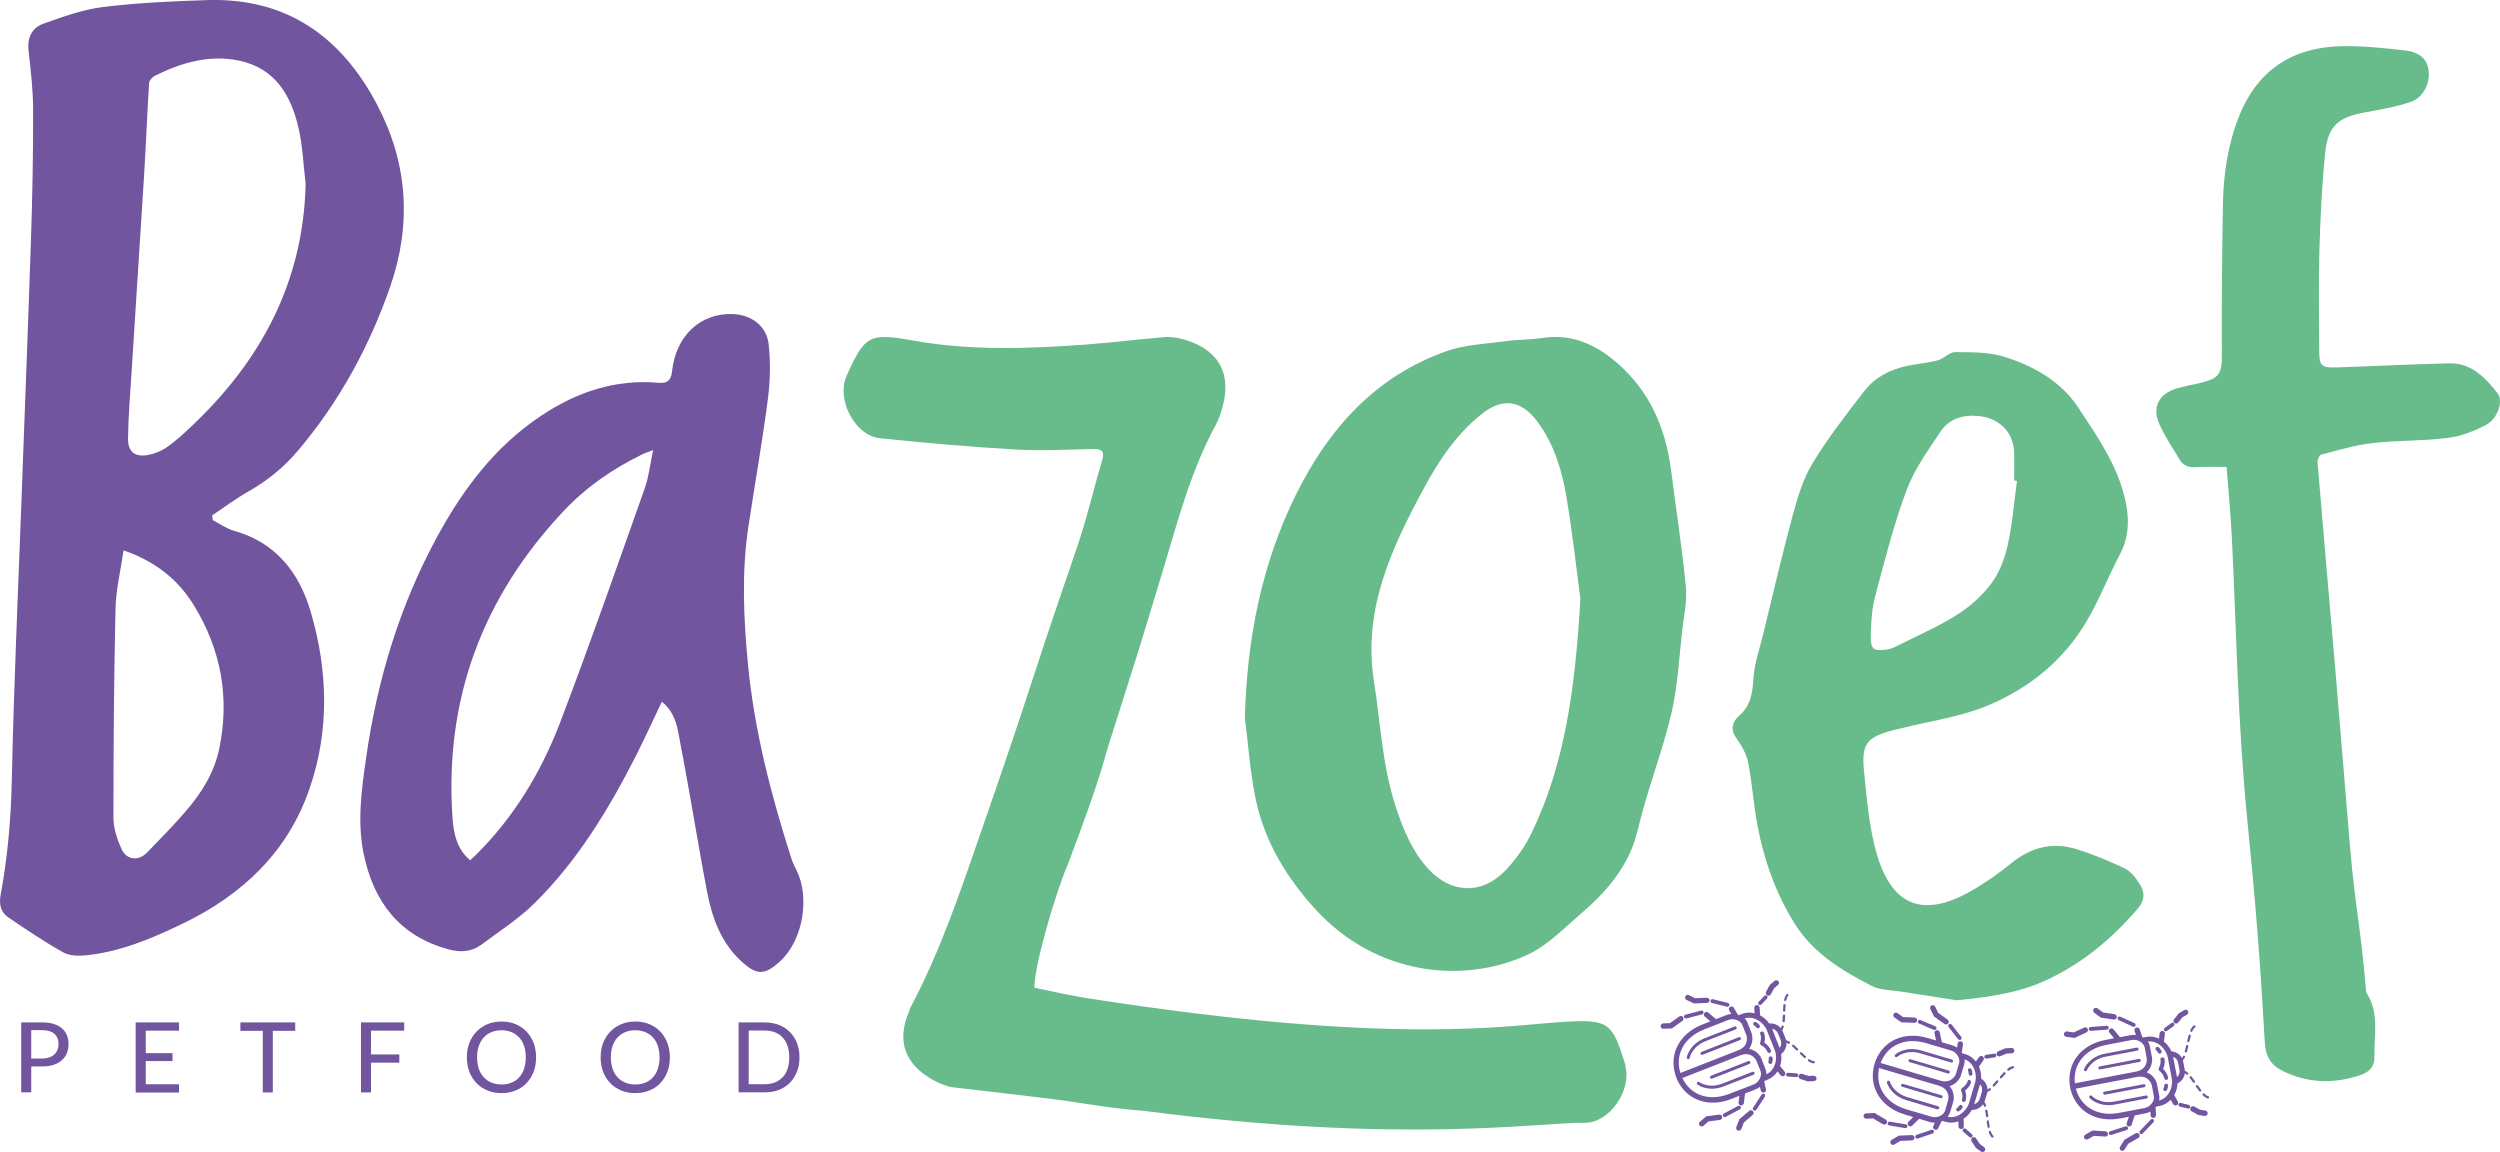 <svg xmlns="http://www.w3.org/2000/svg" xmlns:xlink="http://www.w3.org/1999/xlink" x="0px" y="0px" viewBox="0 0 2521 1161.6" style="enable-background:new 0 0 2521 1161.6;" xml:space="preserve"><style type="text/css">	.st0{fill:#72559F;}	.st1{fill:#68BB8B;}</style><g id="Calque_1">	<g>		<path class="st0" d="M214.6,524.5c7.1,3.7,13.9,8.7,21.5,10.8c42.5,11.9,65.9,42.6,77.4,82.2c17.2,59.1,18.9,119.2-1.4,177.9   C290.2,859.1,244.5,902.2,185,931c-31.4,15.2-63.7,29-99,32.4c-7.5,0.7-16.4,0.4-22.6-3.2c-19-10.7-37.1-22.9-55.2-35.2   c-7.7-5.3-9.3-13.5-7.5-22.9c7-38.1,10.4-76.4,11.2-115.2c2-94.6,6.3-189.1,9.8-283.6c3.2-87.8,6.7-175.6,9.6-263.5   c1.4-42.8,2.2-85.6,2.1-128.5c0-20-2.3-40-4.6-59.9C27.2,38.1,32.1,28,44,23.8c19.5-6.9,39.4-14.2,59.7-16.7   c34.7-4.3,69.7-5.8,104.7-7c80.3-2.7,135.8,36.7,172,105.7c30.9,59,34.9,120.4,13,183.5c-21,60.3-51.1,115.4-92.3,164.4   c-14.3,17-31,30.8-50.4,41.8c-12.8,7.2-24.6,16.1-36.8,24.2C214.1,521.3,214.3,522.9,214.6,524.5z M308.2,185.4   c-2.2-18.4-2.9-37.1-6.9-55.2c-7.5-33.7-23.7-61.7-60.9-69.2c-29.6-6-57.5,2.2-84,15.3c-2.6,1.3-5.8,4.6-6,7.2   c-2,31.1-3.2,62.3-5.1,93.4c-4.1,66.1-8.5,132.2-12.6,198.3c-1.4,22.3-3.3,44.5-3.6,66.8c-0.2,14.1,7.2,19.4,21.1,16.6   c6.4-1.3,12.9-4,18.2-7.7c8.5-6,16.2-13,23.8-20.2C262.9,364.3,305.9,284.8,308.2,185.4z M124.6,555c-2.9,20.4-7.7,39.4-8.1,58.5   c-1.6,70.3-2.1,140.6-2.1,210.9c0,10.7,3.7,22,8.2,31.9c5.2,11.2,17.2,12.2,25.7,3.4c13-13.3,26-26.7,38.2-40.7   c16.3-18.7,29.5-39.4,34.6-64.1c10.7-51.5,1.8-99.9-25.6-144.5C179.5,584.3,156.5,566,124.6,555z"></path>		<path class="st0" d="M667.4,707.6c-9,18.9-17.4,37.4-26.6,55.5c-27.5,53.9-58.8,105.4-102.2,148.1c-16,15.7-35.4,28.1-53.5,41.6   c-9.9,7.3-21.1,7.7-32.9,4.5c-49.4-13.4-75.4-48-85.4-95.9c-6.7-32.1-2.3-64.6,2.3-96.6c11.2-78.6,33.7-153.7,71.8-223.7   c26.1-47.9,58.3-90.9,104.4-121.6c35.8-24,74.9-37.4,118.8-33.5c8.5,0.8,12.6-2.1,13.6-11.6c3.8-36,28.8-59,61.5-57.7   c18.4,0.7,33.9,12,35.9,30.4c2,18.3,1.6,37.2-0.8,55.5c-5.6,43.1-13.2,85.9-19.7,128.9c-6.8,45.6-4.8,91.3-0.5,136.9   c6.4,67.7,23.3,133,44,197.5c1.2,3.9,3.1,7.6,4.9,11.2c13.8,27.1,7,69.3-14.8,90.8c-0.5,0.5-1.1,1-1.6,1.5   c-15.6,14.2-23.4,14.3-38.9,0.1c-20.8-19-29.7-44.1-34.8-70.8c-6.3-32.8-11.7-65.8-17.6-98.7c-3.7-20.8-7.5-41.6-11.5-62.3   C681.7,726.3,677.5,715.8,667.4,707.6z M658.6,453.9c-5.3,2.1-8.2,2.9-10.8,4.2c-29.7,14.5-56.8,33.1-79.3,57.1   C486.7,602,448.1,705,456.3,824.5c1.1,15.7,4.1,31.6,17.9,43c2.4-2.3,4.3-4,6.1-5.8c38.1-37.9,65.4-83.2,84.4-132.8   c29.9-78.3,57.5-157.6,85.5-236.6C654.3,480.6,655.6,468,658.6,453.9z"></path>		<g>			<path class="st1" d="M1685.3,475.5c-5.4-43.3-21.6-81.2-55.2-110c-21.2-18.2-45.4-29.3-74.7-24.7c-12.1,1.9-24.5,1.5-36.7,3.2    c-20.2,2.8-41.3,3.4-60.1,10.1c-71.4,25.3-118.4,77.6-151.3,143.8c-35.3,70.9-49.8,146.6-52,225.8c3.5,27.5,5.3,55.4,11,82.4    c9,42.8,31.2,79.2,60.6,111.3c60.8,66.1,148.9,75.6,214.2,45c19.3-9,35.2-25.7,51.8-39.9c27.5-23.4,50.2-49.4,58.9-86.6    c9.2-39.3,24.4-77.2,33.6-116.4c6.5-27.6,7.8-56.6,11.1-84.9c1.7-14.3,4.9-29,3.5-43.1C1696.3,552.7,1690.2,514.2,1685.3,475.5z     M1544.3,840.3c-6.7,13.8-16.1,27-26.8,38c-23.7,24.3-54.5,22.7-77.4-2.3c-16.2-17.7-24.9-39.3-32.4-61.7    c-13.7-41.3-15.5-84.7-22.2-127.2c-11.4-72.4,17.6-134.1,50.3-194.7c15-27.9,32.7-54.3,57.8-74.5c21.5-17.4,40.6-14.7,57.1,7.8    c16,21.8,24,47.2,28.5,73.2c6.6,38.4,10.7,77.2,14.5,105.3C1588.4,692.8,1578.6,769.3,1544.3,840.3z"></path>			<path class="st1" d="M2142.3,875.6c-16-7.6-32.4-14.5-49.4-19.6c-23.7-7.1-45.1-1.4-64.5,14.3c-12.9,10.5-26.8,20.3-41.3,28.5    c-47,26.6-78.5,15.5-94.1-36.1c-8.1-26.8-10.3-55.6-13.2-83.7c-3-29.6,2.2-35.5,30.8-43.1c1.8-0.5,3.6-0.7,5.4-1.2    c29.6-7.5,60.7-11.6,88.6-23.3c41.4-17.3,76.3-45.4,99.5-84.8c12.8-21.7,21.9-45.4,33.7-67.7c8.7-16.5,9.5-33.2,6.1-50.8    c-7-36.8-28.4-67.1-48.1-97c-17.1-26.1-45.6-42.7-76.1-51.7c-15.2-4.5-32.1-4.2-48.3-4.3c-5.7,0-11.1,6.6-17.2,8.2    c-9.9,2.7-20.2,3.5-30.3,5.5c-17.5,3.5-33,11.4-43.9,25.5c-18.2,23.5-36.5,47.1-51.9,72.3c-9.5,15.5-15.1,33.8-19.9,51.5    c-11,40.6-20.5,81.6-30.5,122.5c-3.4,14-8.3,27.8-9.4,42c-1.1,14.9-2,28.2-14.5,39.1c-5.4,4.7-9.9,12.6-3.5,21.7    c5.4,7.7,10.7,16.4,12.5,25.4c4.2,21,5.4,42.7,9.5,63.8c6.7,35.2,18.5,68.7,37.8,99.3c18.8,29.8,47.5,47,77.5,62.4    c8.3,4.2,18.9,4,28.5,5.5c20.5,3.3,41,6.4,57,8.9c33.6-3.4,61.7-7.3,88.8-19.6c37.6-17.1,67.8-42.4,94.2-73.3    c6.9-8.1,6.9-16.5,1.4-24.5C2153.7,885.1,2148.6,878.6,2142.3,875.6z M1886.5,640.3c0.4-12.9,1-26.2,4.3-38.6    c9.6-36.1,18.8-72.5,31.8-107.5c7.9-21.1,21.7-40.3,34.5-59.3c9-13.3,23.4-17.1,39.5-15.2c19.6,2.3,33.5,16.1,34.4,35.9    c0.4,9.7,0.1,19.3,0.1,29c0.9,0.1,1.9,0.2,2.8,0.3c-2.9,21.6-4.6,43.5-9.3,64.8c-3,13.7-8.5,28-16.8,39    c-9.3,12.5-21.9,23.5-35.2,31.8c-19.8,12.3-41.4,21.6-62.2,32.1c-2,1-4.1,1.7-6.3,2.1C1889.1,657.1,1886.1,655.2,1886.5,640.3z"></path>			<path class="st1" d="M2518.5,396.4c-12.3-15.4-26.2-30.4-48-30c-38.3,0.8-76.6,2.9-114.9,4.1c-14.8,0.5-16.9-1.9-16.9-16.6    c-0.1-33.9-0.8-67.8,0.2-101.7c0.9-32.7,2.5-65.4,5.8-97.9c2.8-27.7,13.3-36.2,41.2-41.2c15.3-2.7,30.8-5.4,45.4-10.5    c12.6-4.4,19.5-19,17.7-31.9c-1.8-12.9-11.6-18.4-22.6-19.7c-22.1-2.5-44.4-5-66.5-4.4c-48.9,1.4-83.9,24.7-102.2,71    c-11.2,28.4-15.6,58.2-16.1,88.4c-0.9,50.3-1.4,100.5-1.1,150.8c0.1,19.9-2.1,24.5-21.5,29.3c-8.3,2-16.8,3.4-24.9,5.9    c-16.8,5.2-24,18.6-17,34.8c5.5,12.8,13.7,24.6,20.9,36.7c3.6,6,8.9,8,16,7.6c9.6-0.6,19.3-0.2,31.3-0.2    c1.8,24.3,4.1,47.6,5.3,71c4.6,94,6,188.1,15.3,282c9,90.7,12.7,137.2,18,228.3c0.8,13.5,6.5,22,17.3,27.4    c25.9,13,52.8,13.6,80,4.2c8-2.8,13.4-8.8,13.2-17.6c-0.6-21.6,5.1-44.1-7.6-64.3c-1.1-1.7-1-4.3-1.2-6.5    c-5.3-62.3-10.6-79.9-15.9-142.2c-4.8-56.7-9.3-113.5-14.1-170.2c-6.2-72.3-12.6-144.6-18.6-216.9c-0.2-2.5,1.8-7.2,3.6-7.7    c17.2-4.4,34.3-9.6,51.9-11.6c25.1-2.9,50.7-2,75.7-5.2c13.6-1.7,27.3-7,39.4-13.5C2518.8,421.8,2524.6,404.1,2518.5,396.4z"></path>			<path class="st1" d="M1638.8,1073.2c-12.9-42.3-17-45.4-61.3-42.8c-57.9,3.4-169.3,24.9-481.7-23.9c-15.3-2.4-34.3-6.5-52.7-10.5    c-0.2-23.9,23.5-101.5,32.7-121.7c34.5-91.1,35.3-101,41.7-121.7c33.5-106.2,21.9-67.5,54.2-174.1c15.5-51.2,28.6-103,54.5-150.4    c2.8-5.2,4.7-11,6.3-16.6c9.7-34.1-2.9-58-36.4-68.5c-6.6-2.1-14-3.6-20.8-3.1c-27,2.1-54,5.6-81,7.6    c-58,4.2-115.9,6.3-173.6-4.1c-44.2-7.9-48.6-5.3-66.8,35.1c-0.3,0.7-0.5,1.4-0.8,2.1c-9.3,23.4,9.4,58.8,34.1,61.3    c45.5,4.8,91,8.7,136.6,11.4c26,1.5,52.1,0,78.2-0.5c8.9-0.2,12.3,2.1,9.3,11.7c-8.7,29.1-15.4,59-25.3,87.7    c-57.1,166-37.8,116.6-95.3,282.5c-21.4,61.8-42,123.8-72.8,181.7c-0.6,1-0.9,2.2-1,3.3c-13.1,29.5-4.7,53.7,24.6,69.7    c6.1,3.3,13,6.2,19.8,7.1c20.2,2.4,75.2,8.6,112.5,13.4c0.9,0.2,1.4,0.3,1.5,0.3c25.5,3.6,51,8.2,76.6,9.8    c264.5,34.4,401.1,11.5,446.3,12.2c24.5,0.4,47.2-32.5,40.9-56.8C1639.1,1074.6,1639,1073.9,1638.8,1073.2z"></path>		</g>		<g>			<path class="st0" d="M31.5,1075.4v26.1H21.4V1031h21.2c4.5,0,8.4,0.5,11.7,1.6c3.3,1,6.1,2.5,8.3,4.5c2.2,1.9,3.8,4.2,4.9,6.9    s1.6,5.7,1.6,9s-0.6,6.3-1.7,9.1c-1.1,2.7-2.8,5.1-5.1,7.1c-2.2,2-5,3.5-8.3,4.6s-7.1,1.6-11.4,1.6H31.5z M31.5,1067.4h11.1    c2.7,0,5-0.4,7.1-1.1c2-0.7,3.8-1.7,5.1-3c1.4-1.3,2.4-2.8,3.1-4.5s1.1-3.7,1.1-5.9c0-2.2-0.3-4.2-1-5.9c-0.7-1.7-1.7-3.2-3-4.4    s-3.1-2.1-5.1-2.8c-2-0.6-4.5-1-7.2-1H31.5V1067.4z"></path>			<path class="st0" d="M180.5,1031v8.3H147v22.7h27v8h-27v23.4h33.5l0,8.3h-43.7V1031H180.5z"></path>			<path class="st0" d="M297.7,1031v8.5h-22.6v62.1H265v-62.1h-22.6v-8.5H297.7z"></path>			<path class="st0" d="M407.6,1031v8.3h-33.5v24h28.6v8.3h-28.6v30H364V1031H407.6z"></path>			<path class="st0" d="M540.6,1066.2c0,5.3-0.8,10.1-2.5,14.6c-1.7,4.4-4.1,8.2-7.1,11.4c-3,3.2-6.7,5.7-11,7.4    c-4.3,1.8-9,2.7-14.3,2.7c-5.2,0-10-0.9-14.2-2.7c-4.3-1.8-8-4.2-11-7.4c-3.1-3.2-5.5-7-7.2-11.4c-1.7-4.4-2.5-9.3-2.5-14.6    c0-5.2,0.8-10.1,2.5-14.5c1.7-4.4,4.1-8.2,7.2-11.4s6.8-5.7,11-7.5c4.3-1.8,9-2.7,14.2-2.7c5.2,0,10,0.9,14.3,2.7    c4.3,1.8,8,4.3,11,7.5c3,3.2,5.4,7,7.1,11.4C539.7,1056.2,540.6,1061,540.6,1066.2z M530.2,1066.2c0-4.2-0.6-8-1.7-11.4    c-1.1-3.4-2.8-6.2-4.9-8.6c-2.1-2.3-4.7-4.1-7.7-5.4c-3-1.2-6.4-1.9-10.1-1.9c-3.7,0-7.1,0.6-10.2,1.9c-3,1.2-5.6,3-7.8,5.4    c-2.1,2.3-3.8,5.2-5,8.6c-1.2,3.4-1.7,7.2-1.7,11.4c0,4.3,0.6,8.1,1.7,11.5c1.2,3.4,2.8,6.2,5,8.6c2.1,2.3,4.7,4.1,7.8,5.4    c3,1.2,6.4,1.9,10.2,1.9c3.7,0,7.1-0.6,10.1-1.9c3-1.2,5.6-3,7.7-5.4c2.1-2.3,3.8-5.2,4.9-8.6    C529.6,1074.3,530.2,1070.5,530.2,1066.2z"></path>			<path class="st0" d="M675.5,1066.2c0,5.3-0.8,10.1-2.5,14.6c-1.7,4.4-4.1,8.2-7.1,11.4c-3,3.2-6.7,5.7-11,7.4    c-4.3,1.8-9,2.7-14.3,2.7c-5.2,0-10-0.9-14.2-2.7c-4.3-1.8-8-4.2-11-7.4c-3.1-3.2-5.5-7-7.2-11.4c-1.7-4.4-2.5-9.3-2.5-14.6    c0-5.2,0.8-10.1,2.5-14.5c1.7-4.4,4.1-8.2,7.2-11.4s6.8-5.7,11-7.5c4.3-1.8,9-2.7,14.2-2.7c5.2,0,10,0.9,14.3,2.7    c4.3,1.8,8,4.3,11,7.5c3,3.2,5.4,7,7.1,11.4C674.6,1056.2,675.5,1061,675.5,1066.2z M665.1,1066.2c0-4.2-0.6-8-1.7-11.4    c-1.1-3.4-2.8-6.2-4.9-8.6c-2.1-2.3-4.7-4.1-7.7-5.4c-3-1.2-6.4-1.9-10.1-1.9c-3.7,0-7.1,0.6-10.2,1.9c-3,1.2-5.6,3-7.8,5.4    c-2.1,2.3-3.8,5.2-5,8.6c-1.2,3.4-1.7,7.2-1.7,11.4c0,4.3,0.6,8.1,1.7,11.5c1.2,3.4,2.8,6.2,5,8.6c2.1,2.3,4.7,4.1,7.8,5.4    c3,1.2,6.4,1.9,10.2,1.9c3.7,0,7.1-0.6,10.1-1.9c3-1.2,5.6-3,7.7-5.4c2.1-2.3,3.8-5.2,4.9-8.6    C664.5,1074.3,665.1,1070.5,665.1,1066.2z"></path>			<path class="st0" d="M806.2,1066.2c0,5.3-0.8,10.1-2.5,14.4c-1.7,4.3-4.1,8.1-7.1,11.2c-3.1,3.1-6.7,5.5-11,7.2    c-4.3,1.7-9,2.5-14.3,2.5h-26.5V1031h26.5c5.2,0,10,0.9,14.3,2.6s8,4.1,11,7.2c3.1,3.1,5.4,6.8,7.1,11.1    C805.4,1056.2,806.2,1061,806.2,1066.2z M795.9,1066.2c0-4.2-0.6-8-1.7-11.4c-1.1-3.4-2.8-6.2-4.9-8.5s-4.7-4.1-7.8-5.3    c-3-1.2-6.4-1.8-10.2-1.8H755v54.1h16.3c3.7,0,7.1-0.6,10.2-1.8c3-1.2,5.6-3,7.8-5.3s3.8-5.1,4.9-8.5    C795.3,1074.3,795.9,1070.5,795.9,1066.2z"></path>		</g>	</g></g><g id="Calque_2">	<g>		<g>			<path class="st0" d="M1775,1042.5c1.7,4.3,0,8.8-0.1,8.9c0,0,0,0,0,0c0,0,0,0.1,0,0.1c0,0,0,0.1,0,0.1c0,0,0,0.1,0,0.1    c0,0,0,0.1,0,0.1c0,0,0,0.1,0,0.1c0,0,0,0.1,0,0.1c0,0,0,0.1,0,0.1c0,0,0,0.1,0,0.1c0,0,0,0.1,0,0.1c0,0,0,0.1,0,0.1    c0,0,0,0,0,0.1c0,0,0,0.1,0,0.1c0,0,0,0,0,0.1c0,0.1,0,0.1,0.1,0.2c0,0,0,0,0,0c0,0,0,0,0,0c0,0.1,0,0.1,0.1,0.2c0,0,0,0,0,0    c0,0,0,0.1,0.1,0.1c0,0,0,0,0,0.1c0,0,0,0.1,0.1,0.1c0,0,0,0,0,0.1c0,0,0.1,0.1,0.1,0.1c0,0,0,0,0.1,0.1c0,0,0.1,0.1,0.1,0.1    c0,0,0,0,0.1,0.1c0,0,0.1,0,0.1,0.1c0,0,0.1,0,0.1,0.1c0,0,0.1,0,0.1,0c0,0,0.1,0,0.1,0c0,0,0,0,0,0c0,0,4.4,2.1,6.1,6.5    c0.4,1,1.5,1.5,2.5,1.1c1-0.4,1.5-1.5,1.1-2.5c-1.6-4-4.7-6.5-6.6-7.7c0.5-2.1,1.1-6.1-0.4-10.1c-0.4-1-1.5-1.5-2.5-1.1    C1775.1,1040.4,1774.6,1041.5,1775,1042.5z"></path>			<path class="st0" d="M1783.6,1067.5c0.2,1.4-0.3,2.9-0.3,2.9c-0.2,0.5-0.1,0.9,0,1.3c0.2,0.5,0.6,0.9,1.2,1.1    c1,0.3,2.1-0.2,2.5-1.2c0.1-0.2,0.8-2.4,0.5-4.7c-0.1-1.1-1.1-1.8-2.2-1.7C1784.2,1065.5,1783.4,1066.5,1783.6,1067.5z"></path>			<path class="st0" d="M1768.1,1033.2c0.2,0.4,0.5,0.8,0.9,1c0,0,1.4,0.8,2.2,1.9c0.6,0.9,1.8,1.1,2.7,0.4c0.9-0.6,1.1-1.8,0.4-2.7    c-1.3-1.9-3.3-3-3.5-3.1c-0.9-0.5-2.1-0.2-2.6,0.8C1768,1032.1,1767.9,1032.7,1768.1,1033.2z"></path>			<path class="st0" d="M1797.7,1024.3c-0.1,2.2-0.2,3.9-0.3,5.3c0,0.2,0,0.4,0.1,0.5c0.2,0.4,0.5,0.7,1,0.7c0.6,0.1,1.2-0.4,1.3-1    c0.1-1.5,0.3-3.2,0.4-5.5c0-0.6-0.5-1.2-1.1-1.2C1798.3,1023.2,1797.8,1023.7,1797.7,1024.3z"></path>			<path class="st0" d="M1798.3,1013.5c-0.2,1.9-0.3,3.9-0.3,5.5c0,0.2,0,0.3,0.1,0.5c0.2,0.4,0.6,0.7,1,0.7c0.6,0,1.2-0.5,1.2-1.1    c0.1-2.2,0.2-3.9,0.3-5.3c0.1-0.6-0.4-1.2-1-1.3C1798.9,1012.4,1798.4,1012.8,1798.3,1013.5z"></path>			<path class="st0" d="M1799.1,1008c-0.1,0.2,0,0.5,0,0.7c0.1,0.3,0.4,0.6,0.8,0.7c0.6,0.1,1.2-0.2,1.4-0.9c0.5-2,1.1-3.5,1.9-4.3    c0.5-0.5,0.5-1.2,0-1.6c-0.4-0.5-1.2-0.5-1.6,0C1800.6,1003.7,1799.7,1005.5,1799.1,1008z"></path>			<path class="st0" d="M1823.1,1069.6c0.1,0.2,0.2,0.4,0.4,0.5c2.1,1.4,3.9,2.1,5.5,2.2c0.6,0,1.2-0.5,1.2-1.1    c0-0.6-0.5-1.2-1.1-1.2c-1.1,0-2.6-0.6-4.3-1.8c-0.5-0.4-1.3-0.2-1.6,0.3C1823,1068.9,1823,1069.3,1823.1,1069.6z"></path>			<path class="st0" d="M1807.2,1055c0.1,0.2,0.2,0.3,0.3,0.4c1.1,1,2.3,2.1,3.9,3.7c0.5,0.4,1.2,0.4,1.6,0c0.4-0.5,0.4-1.2,0-1.6    c-1.6-1.6-2.9-2.8-4-3.8c-0.5-0.4-1.2-0.4-1.6,0.1C1807.1,1054.2,1807,1054.6,1807.2,1055z"></path>			<path class="st0" d="M1815,1062.5c0.1,0.1,0.1,0.3,0.3,0.4c1.1,1.1,2.5,2.5,4,3.8c0.5,0.4,1.2,0.4,1.6-0.1    c0.4-0.5,0.4-1.2-0.1-1.6c-1.1-1-2.3-2.1-3.9-3.7c-0.5-0.4-1.2-0.4-1.6,0C1814.9,1061.6,1814.8,1062.1,1815,1062.5z"></path>			<path class="st0" d="M1715.4,1019.1l-15.8,4.1c-1,0.3-1.6,1.3-1.4,2.4c0,0.1,0,0.1,0.1,0.2c0.4,0.9,1.3,1.4,2.3,1.2l15.8-4.1    c1-0.3,1.6-1.3,1.4-2.4C1717.5,1019.4,1716.5,1018.8,1715.4,1019.1z"></path>			<path class="st0" d="M1697.2,1025.6c-0.9-1.2-2.6-1.5-3.8-0.6l-9.4,6.7l-6.8,0.3c-1.5,0.1-2.6,1.3-2.6,2.8c0,0.3,0.1,0.6,0.2,0.9    c0.4,1,1.4,1.8,2.6,1.7l8.5-0.3l10.7-7.7C1697.8,1028.5,1698,1026.8,1697.2,1025.6z"></path>			<path class="st0" d="M1743.9,1013.7c0.3-1-0.4-2.1-1.4-2.3l-15.3-3.8c-1-0.3-2.1,0.4-2.3,1.4c-0.1,0.4-0.1,0.8,0.1,1.2    c0.2,0.6,0.7,1,1.3,1.2l15.3,3.8C1742.6,1015.3,1743.7,1014.7,1743.9,1013.7z"></path>			<path class="st0" d="M1723.9,1008.7c-0.1-1.5-1.3-2.6-2.8-2.6l-11.7,0.5l-6.3-3.1c-1.3-0.7-3-0.1-3.6,1.2    c-0.3,0.7-0.4,1.5-0.1,2.2c0.2,0.6,0.7,1.1,1.3,1.4l7.5,3.6l13.1-0.6C1722.8,1011.4,1723.9,1010.2,1723.9,1008.7z"></path>			<path class="st0" d="M1779.1,1004.3l-5.7,6c-0.5,0.6-0.7,1.4-0.4,2c0.1,0.3,0.3,0.5,0.5,0.7c0.8,0.7,2,0.7,2.7-0.1l5.7-6    c0.7-0.8,0.7-2-0.1-2.7C1781,1003.5,1779.8,1003.5,1779.1,1004.3z"></path>			<path class="st0" d="M1784.7,993.1l-3.8,7c-0.4,0.7-0.4,1.6-0.1,2.3c0.2,0.6,0.6,1.1,1.2,1.4c1.3,0.7,3,0.2,3.7-1.1l3.3-6.1    l4-3.4c1.1-1,1.3-2.7,0.3-3.8c-1-1.1-2.7-1.3-3.8-0.3L1784.7,993.1z"></path>			<path class="st0" d="M1753.3,1113c0.3,0.9,1.2,1.6,2.2,1.7c1.5,0.2,2.8-0.9,3-2.3l1.2-9.7l10.7-4.2c1.5-0.6,3-1.5,4.3-2.5    l0.9,3.7c0,0.1,0.1,0.3,0.1,0.4c0.5,1.2,1.8,2,3.1,1.6c1.5-0.3,2.4-1.8,2-3.2l-1.8-7.6c0.2-0.3,0.3-0.6,0.4-0.9l3.2-1.3    c4.1-1.6,7.4-4.6,9.8-8.3l3.2,3.9c0.9,1.2,2.7,1.3,3.8,0.4c1.2-0.9,1.3-2.7,0.4-3.8l-4.8-5.9c1.3-3.8,1.7-8,1.1-12.1    c3.6-2.7,5.6-7,5.4-11.4c0.5,0.2,1.1,0.5,1.8,0.9c0.5,0.3,1.3,0.2,1.6-0.4c0.3-0.5,0.2-1.3-0.4-1.6c-1.2-0.8-2.4-1.2-3.4-1.4    c-0.1-0.6-0.3-1.1-0.5-1.7l-2.7-6.8c-0.2-0.6-0.5-1.1-0.7-1.6c0.6-0.8,1.1-2,1.5-3.4c0.2-0.6-0.2-1.3-0.8-1.4    c-0.6-0.2-1.3,0.2-1.4,0.8c-0.2,0.7-0.4,1.4-0.7,1.9c-2.9-3.4-7.3-5.2-11.7-4.7c-2.4-3.5-5.6-6.3-9.2-8.2l-0.5-7.9    c-0.1-1.5-1.4-2.6-2.9-2.5c-1.5,0.1-2.6,1.4-2.5,2.9l0.3,5.4c-4.2-1.1-8.6-1-12.7,0.6l-3.2,1.3c-0.3-0.1-0.6-0.2-0.9-0.3    c0-0.1-0.1-0.2-0.1-0.2l-4-7c-0.7-1.3-2.4-1.7-3.7-1c-1.2,0.7-1.7,2.1-1.2,3.3c0,0.1,0.1,0.2,0.2,0.4l2.1,3.6    c-1.7,0.1-3.3,0.4-4.9,1.1l-10.5,4.1l-7.8-6.6c-1.1-1-2.8-0.8-3.8,0.3c-0.7,0.8-0.8,1.8-0.4,2.7c0.2,0.4,0.4,0.8,0.8,1.1l5.6,4.7    l-8.3,3.3c-22.8,9-33.7,29.6-27,50.7l-0.1,0.1l0.9,2.4c0,0.1,0.1,0.2,0.1,0.2c0,0,0,0.1,0,0.1c0,0,0,0.1,0,0.1    c0,0.1,0.1,0.2,0.1,0.2l1,2.6l0.1,0c9.6,19.9,31.5,27.6,54.3,18.6l8.1-3.2l-0.9,6.8C1753.1,1112.1,1753.2,1112.5,1753.3,1113z     M1793,1042.3l2.7,6.8c1,2.7,0.5,5.6-1.1,7.7l-7.6-19.4C1789.6,1037.9,1791.9,1039.7,1793,1042.3z M1781.8,1039.1l7.9,20    c3.3,8.4,0.3,20.4-8.5,24.2c0.1-1.8-0.2-3.5-0.8-5.1l-4.2-10.7c0,0,0,0,0-0.1c0,0,0-0.1,0-0.1c-1.6-3.5-5.8-8.4-12.4-9.6    c4-5.4,3.7-11.9,2.6-15.5c0,0,0-0.1,0-0.1c0,0,0,0,0-0.1l-4.2-10.7c-0.6-1.6-1.6-3-2.9-4.3    C1768.2,1024,1778.5,1030.7,1781.8,1039.1z M1718.4,1038.1l24.5-9.6c5.6-2.2,12.4,0.9,14,4.9l4.2,10.6c0.4,1.4,2.8,10.8-8.2,15.1    l-58.4,22.9C1688.8,1063.5,1698.2,1046.1,1718.4,1038.1z M1743.9,1103c-20.3,8-39,1.6-47.4-15.9l58.4-22.9    c11-4.3,15.7,4.2,16.3,5.5l4.2,10.6c1.6,4.1-1.3,10.9-6.9,13.2L1743.9,1103z"></path>			<path class="st0" d="M1752.7,1115.2l-14.4,7.7c-0.9,0.5-1.2,1.5-0.9,2.4c0,0.1,0.1,0.1,0.1,0.2c0.5,0.9,1.7,1.3,2.6,0.8l14.4-7.7    c0.9-0.5,1.3-1.7,0.8-2.6C1754.8,1115.1,1753.7,1114.7,1752.7,1115.2z"></path>			<path class="st0" d="M1736.7,1126.3c-0.2-1.5-1.5-2.5-3-2.3l-13.1,1.7l-6.4,5.5c-0.9,0.8-1.2,2-0.8,3c0.1,0.3,0.3,0.5,0.5,0.8    c1,1.1,2.7,1.3,3.8,0.3l5.2-4.5l11.5-1.5C1735.9,1129.1,1736.9,1127.8,1736.7,1126.3z"></path>			<path class="st0" d="M1768.4,1119.7c0.9,0.6,2.1,0.3,2.7-0.6l8.6-13.2c0.6-0.9,0.3-2.1-0.6-2.7c-0.9-0.6-2.1-0.3-2.7,0.6    l-8.6,13.2c-0.4,0.5-0.4,1.2-0.2,1.8C1767.8,1119.1,1768,1119.4,1768.4,1119.7z"></path>			<path class="st0" d="M1756,1138.4l2.5-6.5l8.9-7.6c1.1-1,1.3-2.7,0.3-3.8c-1-1.1-2.7-1.3-3.8-0.3l-10,8.5l-3,7.8    c-0.3,0.7-0.2,1.4,0,2c0.3,0.7,0.8,1.2,1.5,1.5C1753.9,1140.5,1755.5,1139.8,1756,1138.4z"></path>			<path class="st0" d="M1801.1,1083.6c0,0.3,0,0.6,0.1,0.8c0.3,0.7,0.9,1.2,1.7,1.2l8.3,0.5c1.1,0.1,2-0.7,2-1.8    c0.1-1.1-0.7-2-1.8-2l-8.3-0.5C1802.1,1081.7,1801.2,1082.5,1801.1,1083.6z"></path>			<path class="st0" d="M1813.7,1084.6c-0.2,0.6-0.2,1.3,0,1.8c0.3,0.7,0.9,1.3,1.7,1.6l7.5,2.5l6.3-0.3c1.5-0.1,2.6-1.3,2.6-2.8    c-0.1-1.5-1.3-2.6-2.8-2.6l-5.3,0.2l-6.6-2.2C1815.7,1082.4,1814.2,1083.2,1813.7,1084.6z"></path>			<path class="st0" d="M1703.9,1066.8c0.1-0.5,2.4-11.6,16.3-17l30.1-11.8c0.8-0.3,1.2-1.2,0.9-2c-0.3-0.8-1.2-1.2-2-0.9    l-30.1,11.8c-15.5,6.1-18.1,18.8-18.2,19.3c-0.1,0.3,0,0.6,0.1,0.8c0.2,0.5,0.6,0.8,1.1,1    C1703,1068.2,1703.8,1067.6,1703.9,1066.8z"></path>			<path class="st0" d="M1755.5,1046.8c-0.3-0.8-1.2-1.2-2-0.9l-37.7,14.8c-0.8,0.3-1.2,1.2-0.9,2s1.2,1.2,2,0.9l37.7-14.8    C1755.4,1048.4,1755.8,1047.5,1755.5,1046.8z"></path>			<path class="st0" d="M1769.2,1081.7c-0.3-0.8-1.2-1.2-2-0.9l-30.1,11.8c-13.9,5.5-23.1-1.1-23.5-1.4c-0.7-0.5-1.7-0.4-2.2,0.3    c-0.3,0.4-0.4,1-0.2,1.5c0.1,0.3,0.3,0.5,0.5,0.7c0.4,0.3,10.9,7.9,26.5,1.8l30.1-11.8    C1769.1,1083.4,1769.5,1082.5,1769.2,1081.7z"></path>			<path class="st0" d="M1726.4,1087.7l37.7-14.8c0.8-0.3,1.2-1.2,0.9-2s-1.2-1.2-2-0.9l-37.7,14.8c-0.8,0.3-1.2,1.2-0.9,2    C1724.7,1087.6,1725.6,1088,1726.4,1087.7z"></path>		</g>	</g>	<g>		<g>			<path class="st0" d="M1984.2,1090.1c-1.3,4.4-5.5,6.9-5.5,7c0,0,0,0,0,0c0,0,0,0-0.1,0c0,0-0.1,0-0.1,0.1c0,0,0,0-0.1,0.1    c0,0-0.1,0-0.1,0.1c0,0,0,0-0.1,0.1c0,0,0,0.1-0.1,0.1c0,0,0,0-0.1,0.1c0,0,0,0.1-0.1,0.1c0,0,0,0,0,0.1c0,0,0,0.1-0.1,0.1    c0,0,0,0,0,0.1c0,0,0,0.1-0.1,0.1c0,0,0,0,0,0.1c0,0.1,0,0.1-0.1,0.2c0,0,0,0,0,0s0,0,0,0c0,0.1,0,0.1,0,0.2c0,0,0,0,0,0.1    c0,0,0,0.1,0,0.1c0,0,0,0,0,0.1c0,0,0,0.1,0,0.1c0,0,0,0,0,0.1c0,0,0,0.1,0,0.1c0,0,0,0.1,0,0.1c0,0,0,0.1,0,0.1c0,0,0,0.1,0,0.1    c0,0,0,0.1,0,0.1c0,0,0,0.1,0,0.1c0,0,0,0.1,0,0.1c0,0,0,0.1,0,0.1c0,0,0,0,0,0c0,0,2.2,4.4,0.8,8.8c-0.3,1,0.3,2.1,1.3,2.4    c1,0.3,2.1-0.3,2.4-1.3c1.2-4.1,0.3-8-0.5-10.1c1.7-1.4,4.7-4.1,5.9-8.2c0.3-1-0.3-2.1-1.3-2.4    C1985.6,1088.5,1984.5,1089,1984.2,1090.1z"></path>			<path class="st0" d="M1975.6,1115.1c-0.7,1.2-2,2.1-2.1,2.1c-0.4,0.3-0.7,0.6-0.8,1.1c-0.2,0.5-0.1,1.1,0.2,1.6    c0.6,0.9,1.8,1.1,2.7,0.6c0.2-0.1,2.1-1.4,3.3-3.4c0.5-0.9,0.2-2.1-0.7-2.6C1977.3,1113.9,1976.1,1114.2,1975.6,1115.1z"></path>			<path class="st0" d="M1984.5,1078.6c-0.1,0.4-0.1,0.9,0.1,1.3c0,0,0.6,1.5,0.6,2.9c0,1.1,0.8,2,1.8,2c1.1,0,2-0.8,2-1.8    c0.1-2.3-0.8-4.4-0.9-4.6c-0.4-1-1.6-1.4-2.5-1C1985,1077.6,1984.7,1078,1984.5,1078.6z"></path>			<path class="st0" d="M2013.3,1089.7c-1.5,1.7-2.6,2.9-3.6,4c-0.1,0.1-0.2,0.3-0.3,0.5c-0.1,0.4,0,0.9,0.3,1.2    c0.5,0.4,1.2,0.4,1.6,0c1-1.1,2.1-2.3,3.6-4.1c0.4-0.5,0.4-1.2-0.1-1.6C2014.4,1089.2,2013.7,1089.3,2013.3,1089.7z"></path>			<path class="st0" d="M2020.4,1081.5c-1.3,1.4-2.6,2.9-3.6,4.1c-0.1,0.1-0.2,0.3-0.2,0.4c-0.1,0.4,0,0.9,0.4,1.2    c0.5,0.4,1.2,0.4,1.6-0.1c1.5-1.7,2.5-2.9,3.6-4c0.4-0.5,0.4-1.2-0.1-1.6C2021.6,1081,2020.9,1081.1,2020.4,1081.5z"></path>			<path class="st0" d="M2024.5,1077.7c-0.2,0.2-0.3,0.4-0.4,0.6c-0.1,0.4,0,0.7,0.2,1.1c0.4,0.5,1.1,0.6,1.6,0.2    c1.6-1.3,3-2,4.2-2.2c0.6-0.1,1.1-0.7,1-1.3c-0.1-0.6-0.7-1.1-1.3-1C2028.2,1075.2,2026.5,1076.1,2024.5,1077.7z"></path>			<path class="st0" d="M2005.5,1141.1c-0.1,0.2-0.1,0.5,0,0.7c0.8,2.4,1.8,4.1,3,5.1c0.5,0.4,1.2,0.3,1.6-0.1    c0.4-0.5,0.3-1.2-0.1-1.6c-0.9-0.7-1.7-2.1-2.3-4.1c-0.2-0.6-0.9-0.9-1.5-0.7C2005.9,1140.4,2005.6,1140.7,2005.5,1141.1z"></path>			<path class="st0" d="M2001.9,1119.8c-0.1,0.2-0.1,0.4,0,0.5c0.3,1.4,0.5,3.1,0.8,5.3c0.1,0.6,0.7,1.1,1.3,1    c0.6-0.1,1.1-0.7,1-1.3c-0.3-2.3-0.6-3.9-0.8-5.4c-0.1-0.6-0.7-1-1.3-0.9C2002.4,1119,2002,1119.4,2001.9,1119.8z"></path>			<path class="st0" d="M2003.4,1130.5c0,0.2-0.1,0.3,0,0.5c0.2,1.5,0.5,3.5,0.8,5.4c0.1,0.6,0.7,1,1.3,0.9c0.6-0.1,1-0.7,0.9-1.3    c-0.3-1.4-0.5-3.1-0.8-5.3c-0.1-0.6-0.7-1.1-1.3-1C2003.9,1129.7,2003.5,1130.1,2003.4,1130.5z"></path>			<path class="st0" d="M1951.6,1035l-15-6.4c-1-0.4-2.1,0-2.5,1c0,0.1-0.1,0.1-0.1,0.2c-0.3,0.9,0.2,1.9,1.1,2.3l15,6.4    c1,0.4,2.1,0,2.5-1C1953.1,1036.6,1952.6,1035.4,1951.6,1035z"></path>			<path class="st0" d="M1933.2,1028.9c0.1-1.5-1.1-2.7-2.6-2.8l-11.5-0.5l-5.6-4c-1.2-0.9-2.9-0.6-3.8,0.6    c-0.2,0.3-0.3,0.5-0.4,0.8c-0.3,1.1,0.1,2.3,1,3l6.9,4.9l13.2,0.5C1931.9,1031.6,1933.1,1030.4,1933.2,1028.9z"></path>			<path class="st0" d="M1977.4,1048.3c0.8-0.7,1-1.9,0.3-2.7l-9.7-12.4c-0.7-0.8-1.9-1-2.7-0.3c-0.3,0.3-0.6,0.6-0.7,1    c-0.2,0.6-0.1,1.2,0.3,1.7l9.7,12.4C1975.3,1048.8,1976.6,1048.9,1977.4,1048.3z"></path>			<path class="st0" d="M1964.6,1032c0.9-1.2,0.6-2.9-0.6-3.8l-9.5-6.8l-3.1-6.3c-0.7-1.3-2.3-1.9-3.6-1.2c-0.7,0.3-1.2,1-1.4,1.7    c-0.2,0.6-0.1,1.3,0.2,2l3.7,7.5l10.7,7.6C1962.1,1033.5,1963.8,1033.2,1964.6,1032z"></path>			<path class="st0" d="M2010.9,1062.5l-8.2,1.2c-0.8,0.1-1.4,0.7-1.6,1.4c-0.1,0.3-0.1,0.5-0.1,0.8c0.2,1.1,1.1,1.8,2.2,1.6    l8.2-1.2c1.1-0.2,1.8-1.1,1.6-2.2C2012.9,1063.1,2012,1062.3,2010.9,1062.5z"></path>			<path class="st0" d="M2022.2,1057.1l-7.3,3.1c-0.8,0.3-1.3,1-1.5,1.7c-0.2,0.6-0.1,1.2,0.1,1.8c0.6,1.4,2.2,2,3.5,1.4l6.4-2.7    l5.3-0.2c1.5-0.1,2.6-1.3,2.6-2.8c-0.1-1.5-1.3-2.6-2.8-2.6L2022.2,1057.1z"></path>			<path class="st0" d="M1923.8,1132.4c-0.3,0.9,0,1.9,0.7,2.7c1.1,1.1,2.8,1.1,3.8,0l6.9-6.9l11,3.3c1.6,0.5,3.3,0.7,4.9,0.6    l-1.6,3.4c-0.1,0.1-0.1,0.2-0.1,0.4c-0.4,1.3,0.2,2.6,1.5,3.2c1.4,0.6,3,0,3.6-1.3l3.3-7.1c0.3-0.1,0.6-0.3,0.9-0.4l3.3,1    c4.2,1.2,8.7,1,12.8-0.5l0.1,5.1c0,1.5,1.3,2.7,2.8,2.6c1.5,0,2.7-1.3,2.6-2.8l-0.2-7.6c3.4-2.2,6.3-5.2,8.3-8.9    c4.5,0.1,8.7-2,11.3-5.7c0.3,0.5,0.6,1.1,0.9,1.8c0.2,0.6,0.9,0.9,1.5,0.7c0.6-0.2,0.9-0.9,0.7-1.5c-0.5-1.4-1.1-2.4-1.8-3.2    c0.2-0.5,0.4-1.1,0.6-1.6l2.1-7c0.2-0.6,0.3-1.1,0.4-1.7c1-0.3,2.1-0.9,3.2-1.7c0.5-0.4,0.6-1.1,0.2-1.6    c-0.4-0.5-1.1-0.6-1.6-0.2c-0.6,0.5-1.2,0.8-1.7,1.1c-0.2-4.4-2.6-8.6-6.4-10.9c0.2-4.2-0.6-8.4-2.2-12.1l4.5-6.5    c0.8-1.2,0.5-2.9-0.7-3.8c-1.2-0.8-2.9-0.5-3.8,0.7l-3.1,4.4c-2.7-3.4-6.2-6.1-10.4-7.3l-3.3-1c-0.2-0.3-0.3-0.5-0.5-0.8    c0-0.1,0-0.2,0-0.3l1.2-7.9c0.2-1.5-0.8-2.8-2.3-3.1c-1.3-0.2-2.6,0.6-3,1.9c0,0.1-0.1,0.3-0.1,0.4l-0.6,4.1    c-1.4-0.9-2.9-1.7-4.5-2.2l-10.8-3.2l-2.2-10c-0.3-1.5-1.8-2.4-3.2-2.1c-1,0.2-1.8,1-2,1.9c-0.1,0.4-0.1,0.9,0,1.3l1.5,7.1    l-8.6-2.5c-23.5-7-44.7,2.6-52.5,23.4l-0.1,0l-0.7,2.5c0,0.1,0,0.2-0.1,0.2c0,0,0,0.1,0,0.1s0,0.1,0,0.1c0,0.1-0.1,0.2-0.1,0.2    l-0.8,2.7l0.1,0c-4.7,21.6,7.9,41.1,31.4,48l8.4,2.5l-4.8,4.8C1924.2,1131.6,1923.9,1132,1923.8,1132.4z M1998.5,1101l-2.1,7    c-0.8,2.7-3,4.7-5.6,5.4l5.9-20C1998.5,1095.4,1999.3,1098.3,1998.5,1101z M1991.7,1091.6l-6.1,20.6    c-2.6,8.6-12.2,16.3-21.6,13.9c1.1-1.3,2-2.9,2.5-4.5l3.3-11c0,0,0,0,0-0.1c0,0,0-0.1,0-0.1c0.9-3.7,0.6-10.2-3.9-15.2    c6.5-1.7,10.2-7.1,11.5-10.7c0,0,0-0.1,0-0.1c0,0,0,0,0-0.1l3.3-11c0.5-1.7,0.6-3.4,0.4-5.1    C1990.2,1071.3,1994.2,1083,1991.7,1091.6z M1942.3,1051.9l25.3,7.5c5.8,1.7,9.2,8.3,8,12.5l-3.2,10.9    c-0.5,1.4-4.4,10.2-15.8,6.9l-60.2-17.8C1903.3,1053.7,1921.4,1045.7,1942.3,1051.9z M1922.5,1118.7    c-20.9-6.2-31.7-22.8-27.6-41.7l60.2,17.8c11.3,3.4,9.8,12.9,9.5,14.3l-3.2,10.9c-1.2,4.2-7.7,7.9-13.5,6.1L1922.5,1118.7z"></path>			<path class="st0" d="M1921.9,1133.8l-16.1-2.7c-1-0.2-1.9,0.4-2.2,1.4c0,0.1,0,0.1-0.1,0.2c-0.2,1.1,0.5,2,1.6,2.2l16.1,2.7    c1.1,0.2,2-0.5,2.2-1.6C1923.7,1135,1923,1134,1921.9,1133.8z"></path>			<path class="st0" d="M1902.5,1132.7c0.8-1.3,0.3-2.9-0.9-3.7l-11.3-6.7l-8.5,0.4c-1.2,0.1-2.2,0.9-2.5,1.9    c-0.1,0.3-0.1,0.6-0.1,0.9c0.1,1.5,1.3,2.6,2.8,2.6l6.8-0.3l9.9,5.9C1900.1,1134.4,1901.8,1134,1902.5,1132.7z"></path>			<path class="st0" d="M1931.5,1146.9c0.3,1,1.4,1.5,2.5,1.2l14.9-5.1c1-0.3,1.5-1.4,1.2-2.5c-0.3-1-1.4-1.5-2.5-1.2l-14.9,5.1    c-0.6,0.2-1.1,0.7-1.2,1.3C1931.4,1146.1,1931.4,1146.5,1931.5,1146.9z"></path>			<path class="st0" d="M1910.3,1154.1l6-3.6l11.7-0.5c1.5-0.1,2.6-1.3,2.6-2.8c-0.1-1.5-1.3-2.6-2.8-2.6l-13.1,0.6l-7.2,4.3    c-0.6,0.4-1,0.9-1.2,1.6c-0.2,0.7-0.1,1.5,0.3,2.2C1907.4,1154.5,1909,1154.9,1910.3,1154.1z"></path>			<path class="st0" d="M1979.6,1138.5c-0.2,0.2-0.3,0.5-0.4,0.7c-0.2,0.7,0,1.5,0.6,2l6.2,5.5c0.8,0.7,2,0.6,2.7-0.2    c0.7-0.8,0.6-2-0.2-2.7l-6.2-5.5C1981.5,1137.7,1980.3,1137.7,1979.6,1138.5z"></path>			<path class="st0" d="M1988.9,1147.1c-0.5,0.4-0.9,0.9-1.1,1.5c-0.2,0.7-0.1,1.6,0.3,2.3l4.4,6.6l5.1,3.7c1.2,0.9,2.9,0.6,3.8-0.6    c0.9-1.2,0.6-2.9-0.6-3.8l-4.3-3.1l-3.9-5.8C1991.8,1146.6,1990.1,1146.3,1988.9,1147.1z"></path>			<path class="st0" d="M1913.2,1065.6c0.4-0.3,9-7.6,23.3-3.4l31,9.2c0.8,0.2,1.7-0.2,1.9-1c0.2-0.8-0.2-1.7-1-1.9l-31-9.2    c-16-4.7-25.8,3.7-26.2,4.1c-0.2,0.2-0.4,0.4-0.5,0.7c-0.1,0.5,0,1,0.3,1.5C1911.6,1066.1,1912.6,1066.2,1913.2,1065.6z"></path>			<path class="st0" d="M1966.2,1081.5c0.2-0.8-0.2-1.7-1-1.9l-38.8-11.5c-0.8-0.2-1.7,0.2-1.9,1c-0.2,0.8,0.2,1.7,1,1.9l38.8,11.5    C1965.1,1082.7,1966,1082.3,1966.2,1081.5z"></path>			<path class="st0" d="M1955.5,1117.5c0.2-0.8-0.2-1.7-1-1.9l-31-9.2c-14.3-4.2-17.6-15.1-17.7-15.5c-0.2-0.8-1.1-1.3-1.9-1.1    c-0.5,0.1-0.9,0.6-1.1,1.1c-0.1,0.3-0.1,0.6,0,0.9c0.1,0.5,3.8,12.9,19.8,17.7l31,9.2C1954.4,1118.8,1955.3,1118.3,1955.5,1117.5    z"></path>			<path class="st0" d="M1918.1,1095.9l38.8,11.5c0.8,0.2,1.7-0.2,1.9-1c0.2-0.8-0.2-1.7-1-1.9L1919,1093c-0.8-0.2-1.7,0.2-1.9,1    C1916.8,1094.8,1917.3,1095.7,1918.1,1095.9z"></path>		</g>	</g>	<g>		<g>			<path class="st0" d="M2178.6,1068.4c0.9,4.5-1.7,8.7-1.7,8.7c0,0,0,0,0,0c0,0,0,0,0,0.1c0,0,0,0.1,0,0.1c0,0,0,0.1,0,0.1    c0,0,0,0.1,0,0.1c0,0,0,0.1,0,0.1c0,0,0,0.1,0,0.1c0,0,0,0.1,0,0.1c0,0,0,0.1,0,0.1c0,0,0,0.1,0,0.1c0,0,0,0.1,0,0.1    c0,0,0,0,0,0.1c0,0,0,0.1,0,0.1c0,0,0,0,0,0.1c0,0.1,0,0.1,0,0.2c0,0,0,0,0,0s0,0,0,0c0,0.1,0,0.1,0,0.2c0,0,0,0,0,0    c0,0,0,0.1,0,0.1c0,0,0,0,0,0.1c0,0,0,0.1,0.1,0.1c0,0,0,0,0,0.1c0,0,0,0.1,0.1,0.1c0,0,0,0,0,0.1c0,0,0,0.1,0.1,0.1    c0,0,0,0,0.1,0.1c0,0,0,0.1,0.1,0.1c0,0,0,0,0.1,0.1c0,0,0,0,0.1,0.1c0,0,0.1,0,0.1,0.1c0,0,0,0,0,0c0,0,3.9,2.9,4.8,7.5    c0.2,1,1.2,1.7,2.3,1.5c1-0.2,1.7-1.2,1.5-2.3c-0.8-4.2-3.4-7.2-5-8.8c0.9-2,2.2-5.8,1.4-10c-0.2-1-1.2-1.7-2.3-1.5    C2179.1,1066.3,2178.4,1067.3,2178.6,1068.4z"></path>			<path class="st0" d="M2182.5,1094.6c-0.1,1.4-0.8,2.8-0.8,2.8c-0.2,0.4-0.3,0.9-0.2,1.3c0.1,0.5,0.4,1,0.9,1.3    c0.9,0.5,2.1,0.2,2.6-0.7c0.1-0.2,1.2-2.2,1.3-4.5c0.1-1.1-0.8-2-1.8-2S2182.6,1093.5,2182.5,1094.6z"></path>			<path class="st0" d="M2173.6,1058c0.1,0.4,0.3,0.8,0.7,1.1c0,0,1.2,1,1.8,2.3c0.5,1,1.6,1.4,2.6,0.9c1-0.5,1.4-1.6,0.9-2.6    c-1-2.1-2.7-3.5-2.9-3.7c-0.8-0.7-2-0.5-2.7,0.3C2173.7,1056.9,2173.5,1057.5,2173.6,1058z"></path>			<path class="st0" d="M2204.4,1054.7c-0.5,2.2-0.9,3.8-1.3,5.2c-0.1,0.2-0.1,0.4,0,0.5c0.1,0.4,0.4,0.8,0.8,0.9    c0.6,0.2,1.3-0.2,1.4-0.8c0.4-1.4,0.8-3.1,1.4-5.3c0.1-0.6-0.2-1.2-0.9-1.4C2205.1,1053.7,2204.5,1054.1,2204.4,1054.7z"></path>			<path class="st0" d="M2206.9,1044.2c-0.5,1.9-1,3.8-1.3,5.3c0,0.2,0,0.3,0,0.5c0.1,0.4,0.4,0.8,0.9,0.9c0.6,0.1,1.2-0.2,1.4-0.9    c0.5-2.2,0.9-3.8,1.3-5.2c0.2-0.6-0.2-1.3-0.8-1.4C2207.7,1043.2,2207.1,1043.5,2206.9,1044.2z"></path>			<path class="st0" d="M2208.7,1038.9c-0.1,0.2-0.1,0.5-0.1,0.7c0.1,0.4,0.3,0.7,0.7,0.8c0.6,0.3,1.3,0,1.5-0.6    c0.8-1.9,1.7-3.2,2.7-3.8c0.5-0.4,0.7-1.1,0.3-1.6c-0.4-0.5-1.1-0.7-1.6-0.3C2210.9,1035,2209.8,1036.5,2208.7,1038.9z"></path>			<path class="st0" d="M2221,1103.9c0,0.2,0.2,0.4,0.3,0.6c1.8,1.8,3.5,2.8,5,3.2c0.6,0.1,1.2-0.3,1.4-0.9c0.1-0.6-0.3-1.2-0.9-1.4    c-1.1-0.2-2.4-1.1-3.9-2.6c-0.5-0.4-1.2-0.4-1.6,0C2221,1103.2,2220.9,1103.6,2221,1103.9z"></path>			<path class="st0" d="M2208,1086.6c0,0.2,0.1,0.3,0.2,0.5c0.9,1.1,1.9,2.5,3.2,4.3c0.4,0.5,1.1,0.7,1.6,0.3    c0.5-0.4,0.7-1.1,0.3-1.6c-1.3-1.9-2.3-3.2-3.2-4.4c-0.4-0.5-1.1-0.6-1.6-0.2C2208.1,1085.8,2207.9,1086.2,2208,1086.6z"></path>			<path class="st0" d="M2214.3,1095.5c0,0.2,0.1,0.3,0.2,0.4c0.9,1.3,2,2.9,3.2,4.4c0.4,0.5,1.1,0.6,1.6,0.2    c0.5-0.4,0.6-1.1,0.2-1.6c-0.9-1.2-1.9-2.5-3.1-4.3c-0.4-0.5-1.1-0.7-1.6-0.3C2214.4,1094.6,2214.2,1095,2214.3,1095.5z"></path>			<path class="st0" d="M2124.4,1034.4l-16.3,1.2c-1.1,0.1-1.9,1-1.8,2.1c0,0.1,0,0.2,0,0.2c0.2,0.9,1,1.6,2,1.6l16.3-1.2    c1.1-0.1,1.9-1,1.8-2.1C2126.4,1035.2,2125.5,1034.4,2124.4,1034.4z"></path>			<path class="st0" d="M2105.3,1037.5c-0.6-1.4-2.2-1.9-3.6-1.3l-10.5,4.9l-6.8-1c-1.5-0.2-2.8,0.8-3.1,2.3c0,0.3,0,0.6,0,0.9    c0.2,1.1,1.1,2,2.3,2.2l8.4,1.2l11.9-5.6C2105.3,1040.5,2105.9,1038.9,2105.3,1037.5z"></path>			<path class="st0" d="M2153.4,1034.4c0.4-1,0-2.1-0.9-2.6l-14.4-6.6c-1-0.4-2.1,0-2.6,0.9c-0.2,0.4-0.2,0.8-0.1,1.2    c0.1,0.6,0.5,1.1,1.1,1.4l14.4,6.6C2151.8,1035.8,2153,1035.3,2153.4,1034.4z"></path>			<path class="st0" d="M2134.6,1025.8c0.2-1.5-0.8-2.8-2.3-3.1l-11.6-1.7l-5.6-4.2c-1.2-0.9-2.9-0.6-3.8,0.6    c-0.5,0.6-0.6,1.4-0.5,2.1c0.1,0.6,0.5,1.2,1,1.7l6.7,5l13,1.9C2133,1028.3,2134.4,1027.3,2134.6,1025.8z"></path>			<path class="st0" d="M2189.7,1031.6l-6.8,4.9c-0.6,0.5-0.9,1.2-0.8,1.9c0.1,0.3,0.2,0.5,0.3,0.8c0.6,0.9,1.8,1.1,2.7,0.4l6.8-4.9    c0.9-0.6,1.1-1.8,0.4-2.7C2191.8,1031.2,2190.6,1031,2189.7,1031.6z"></path>			<path class="st0" d="M2197.3,1021.7l-5,6.1c-0.5,0.6-0.7,1.5-0.6,2.2c0.1,0.6,0.4,1.2,0.9,1.6c1.2,0.9,2.9,0.8,3.8-0.4l4.4-5.4    l4.6-2.6c1.3-0.7,1.7-2.4,1-3.7c-0.7-1.3-2.4-1.7-3.7-1L2197.3,1021.7z"></path>			<path class="st0" d="M2144.4,1133.7c0.2,0.9,0.9,1.8,1.8,2.1c1.4,0.5,2.9-0.3,3.4-1.7l3-9.3l11.3-2.2c1.6-0.3,3.2-0.9,4.6-1.7    l0.2,3.8c0,0.1,0,0.3,0,0.4c0.2,1.3,1.4,2.2,2.8,2.2c1.5-0.1,2.6-1.3,2.6-2.8l-0.4-7.8c0.2-0.2,0.4-0.5,0.6-0.8l3.4-0.6    c4.3-0.8,8.1-3.1,11.2-6.3l2.5,4.4c0.7,1.3,2.4,1.8,3.7,1.1c1.3-0.7,1.8-2.4,1.1-3.7l-3.7-6.6c2-3.5,3.2-7.5,3.3-11.7    c4-1.9,6.8-5.8,7.4-10.2c0.5,0.3,1,0.7,1.6,1.2c0.5,0.4,1.2,0.4,1.6-0.1c0.4-0.5,0.4-1.2-0.1-1.6c-1.1-1-2.1-1.7-3.1-2    c0-0.6-0.1-1.2-0.2-1.7l-1.4-7.2c-0.1-0.6-0.3-1.1-0.4-1.7c0.8-0.7,1.5-1.7,2.1-3c0.3-0.6,0-1.3-0.5-1.5c-0.6-0.3-1.3,0-1.5,0.5    c-0.3,0.7-0.7,1.3-1,1.7c-2.2-3.9-6.2-6.4-10.7-6.8c-1.7-3.9-4.4-7.2-7.5-9.7l1-7.8c0.2-1.5-0.9-2.8-2.3-3    c-1.5-0.2-2.8,0.9-3,2.3l-0.7,5.4c-4-1.8-8.3-2.5-12.6-1.7l-3.4,0.6c-0.3-0.2-0.5-0.3-0.8-0.5c0-0.1,0-0.2-0.1-0.2l-2.6-7.6    c-0.5-1.4-2-2.2-3.4-1.7c-1.3,0.4-2,1.8-1.8,3.1c0,0.1,0.1,0.3,0.1,0.4l1.4,4c-1.7-0.2-3.4-0.2-5,0.1l-11.1,2.1l-6.5-7.9    c-0.9-1.2-2.7-1.3-3.8-0.4c-0.8,0.7-1.1,1.7-0.9,2.6c0.1,0.4,0.3,0.8,0.6,1.2l4.6,5.6l-8.8,1.7c-24.1,4.6-38.5,22.9-35.9,44.9    l-0.1,0l0.5,2.5c0,0.1,0,0.2,0.1,0.2c0,0,0,0.1,0,0.1c0,0,0,0.1,0,0.1c0,0.1,0,0.2,0,0.3l0.5,2.7l0.1,0    c5.8,21.3,25.9,32.9,49.9,28.3l8.6-1.6l-2.1,6.5C2144.4,1132.8,2144.4,1133.3,2144.4,1133.7z M2196.4,1071.6l1.4,7.2    c0.5,2.8-0.5,5.6-2.5,7.4l-3.9-20.5C2193.9,1066.6,2195.8,1068.7,2196.4,1071.6z M2186,1066.4l4,21.1c1.7,8.9-3.4,20.1-12.8,22.2    c0.4-1.7,0.5-3.5,0.1-5.2l-2.2-11.3c0,0,0,0,0-0.1c0,0,0-0.1,0-0.1c-0.9-3.7-4.1-9.4-10.4-11.7c5-4.5,5.9-11,5.4-14.8    c0,0,0-0.1,0-0.1c0,0,0,0,0-0.1l-2.2-11.3c-0.3-1.7-1-3.3-2-4.7C2175.4,1049,2184.3,1057.5,2186,1066.4z M2123.9,1053.7l25.9-5    c5.9-1.1,12,3.1,12.9,7.4l2.1,11.2c0.2,1.4,0.7,11.1-10.9,13.3l-61.6,11.8C2090.1,1073.3,2102.5,1057.8,2123.9,1053.7z     M2137,1122.2c-21.4,4.1-38.6-5.6-43.7-24.4l61.6-11.8c11.6-2.2,14.6,7,15,8.4l2.1,11.2c0.8,4.3-3.3,10.5-9.2,11.7L2137,1122.2z"></path>			<path class="st0" d="M2143.4,1135.8l-15.6,5c-0.9,0.3-1.5,1.3-1.3,2.2c0,0.1,0,0.1,0.1,0.2c0.3,1,1.4,1.6,2.4,1.3l15.6-5    c1-0.3,1.6-1.4,1.3-2.4C2145.5,1136.1,2144.5,1135.5,2143.4,1135.8z"></path>			<path class="st0" d="M2125.7,1143.7c0.1-1.5-1.1-2.8-2.5-2.9l-13.1-0.8l-7.3,4.2c-1,0.6-1.5,1.8-1.3,2.8c0.1,0.3,0.2,0.6,0.3,0.8    c0.7,1.3,2.4,1.7,3.7,1l5.9-3.4l11.5,0.7C2124.3,1146.4,2125.6,1145.2,2125.7,1143.7z"></path>			<path class="st0" d="M2158,1143.1c0.8,0.7,2,0.7,2.7-0.1l10.9-11.4c0.7-0.8,0.7-2-0.1-2.7c-0.8-0.7-2-0.7-2.7,0.1l-10.9,11.4    c-0.4,0.5-0.6,1.1-0.5,1.7C2157.5,1142.4,2157.7,1142.8,2158,1143.1z"></path>			<path class="st0" d="M2142.4,1159.2l3.7-5.9l10.2-5.8c1.3-0.7,1.7-2.4,1-3.7c-0.7-1.3-2.4-1.7-3.7-1l-11.3,6.5l-4.4,7.1    c-0.4,0.6-0.5,1.3-0.4,1.9c0.1,0.7,0.6,1.4,1.2,1.8C2140,1160.9,2141.6,1160.5,2142.4,1159.2z"></path>			<path class="st0" d="M2196.8,1113.6c-0.1,0.3-0.1,0.6,0,0.8c0.1,0.7,0.7,1.3,1.4,1.5l8.1,2c1,0.3,2.1-0.4,2.3-1.4    c0.3-1-0.4-2.1-1.4-2.3l-8.1-2C2198.1,1111.9,2197.1,1112.5,2196.8,1113.6z"></path>			<path class="st0" d="M2209,1116.9c-0.3,0.6-0.4,1.2-0.3,1.8c0.1,0.8,0.6,1.5,1.3,1.9l6.9,3.8l6.2,0.9c1.5,0.2,2.8-0.8,3.1-2.3    c0.2-1.5-0.8-2.8-2.3-3.1l-5.3-0.8l-6.1-3.4C2211.4,1115.1,2209.7,1115.6,2209,1116.9z"></path>			<path class="st0" d="M2104.4,1079.2c0.2-0.4,4.5-10.9,19.1-13.7l31.8-6.1c0.8-0.2,1.4-1,1.2-1.8s-1-1.4-1.8-1.2l-31.8,6.1    c-16.4,3.1-21.2,15.1-21.4,15.6c-0.1,0.3-0.1,0.6-0.1,0.8c0.1,0.5,0.4,0.9,1,1.1C2103.2,1080.4,2104.1,1080,2104.4,1079.2z"></path>			<path class="st0" d="M2158.7,1069c-0.2-0.8-1-1.4-1.8-1.2l-39.7,7.6c-0.8,0.2-1.4,1-1.2,1.8c0.2,0.8,1,1.4,1.8,1.2l39.7-7.6    C2158.3,1070.7,2158.9,1069.8,2158.7,1069z"></path>			<path class="st0" d="M2165.8,1105.9c-0.2-0.8-1-1.4-1.8-1.2l-31.8,6.1c-14.6,2.8-22.5-5.3-22.8-5.7c-0.6-0.6-1.6-0.7-2.2-0.1    c-0.4,0.4-0.6,0.9-0.5,1.4c0.1,0.3,0.2,0.5,0.4,0.8c0.4,0.4,9.3,9.7,25.7,6.6l31.8-6.1    C2165.4,1107.6,2165.9,1106.8,2165.8,1105.9z"></path>			<path class="st0" d="M2122.6,1103.9l39.7-7.6c0.8-0.2,1.4-1,1.2-1.8s-1-1.4-1.8-1.2l-39.7,7.6c-0.8,0.2-1.4,1-1.2,1.8    S2121.8,1104.1,2122.6,1103.9z"></path>		</g>	</g></g></svg>